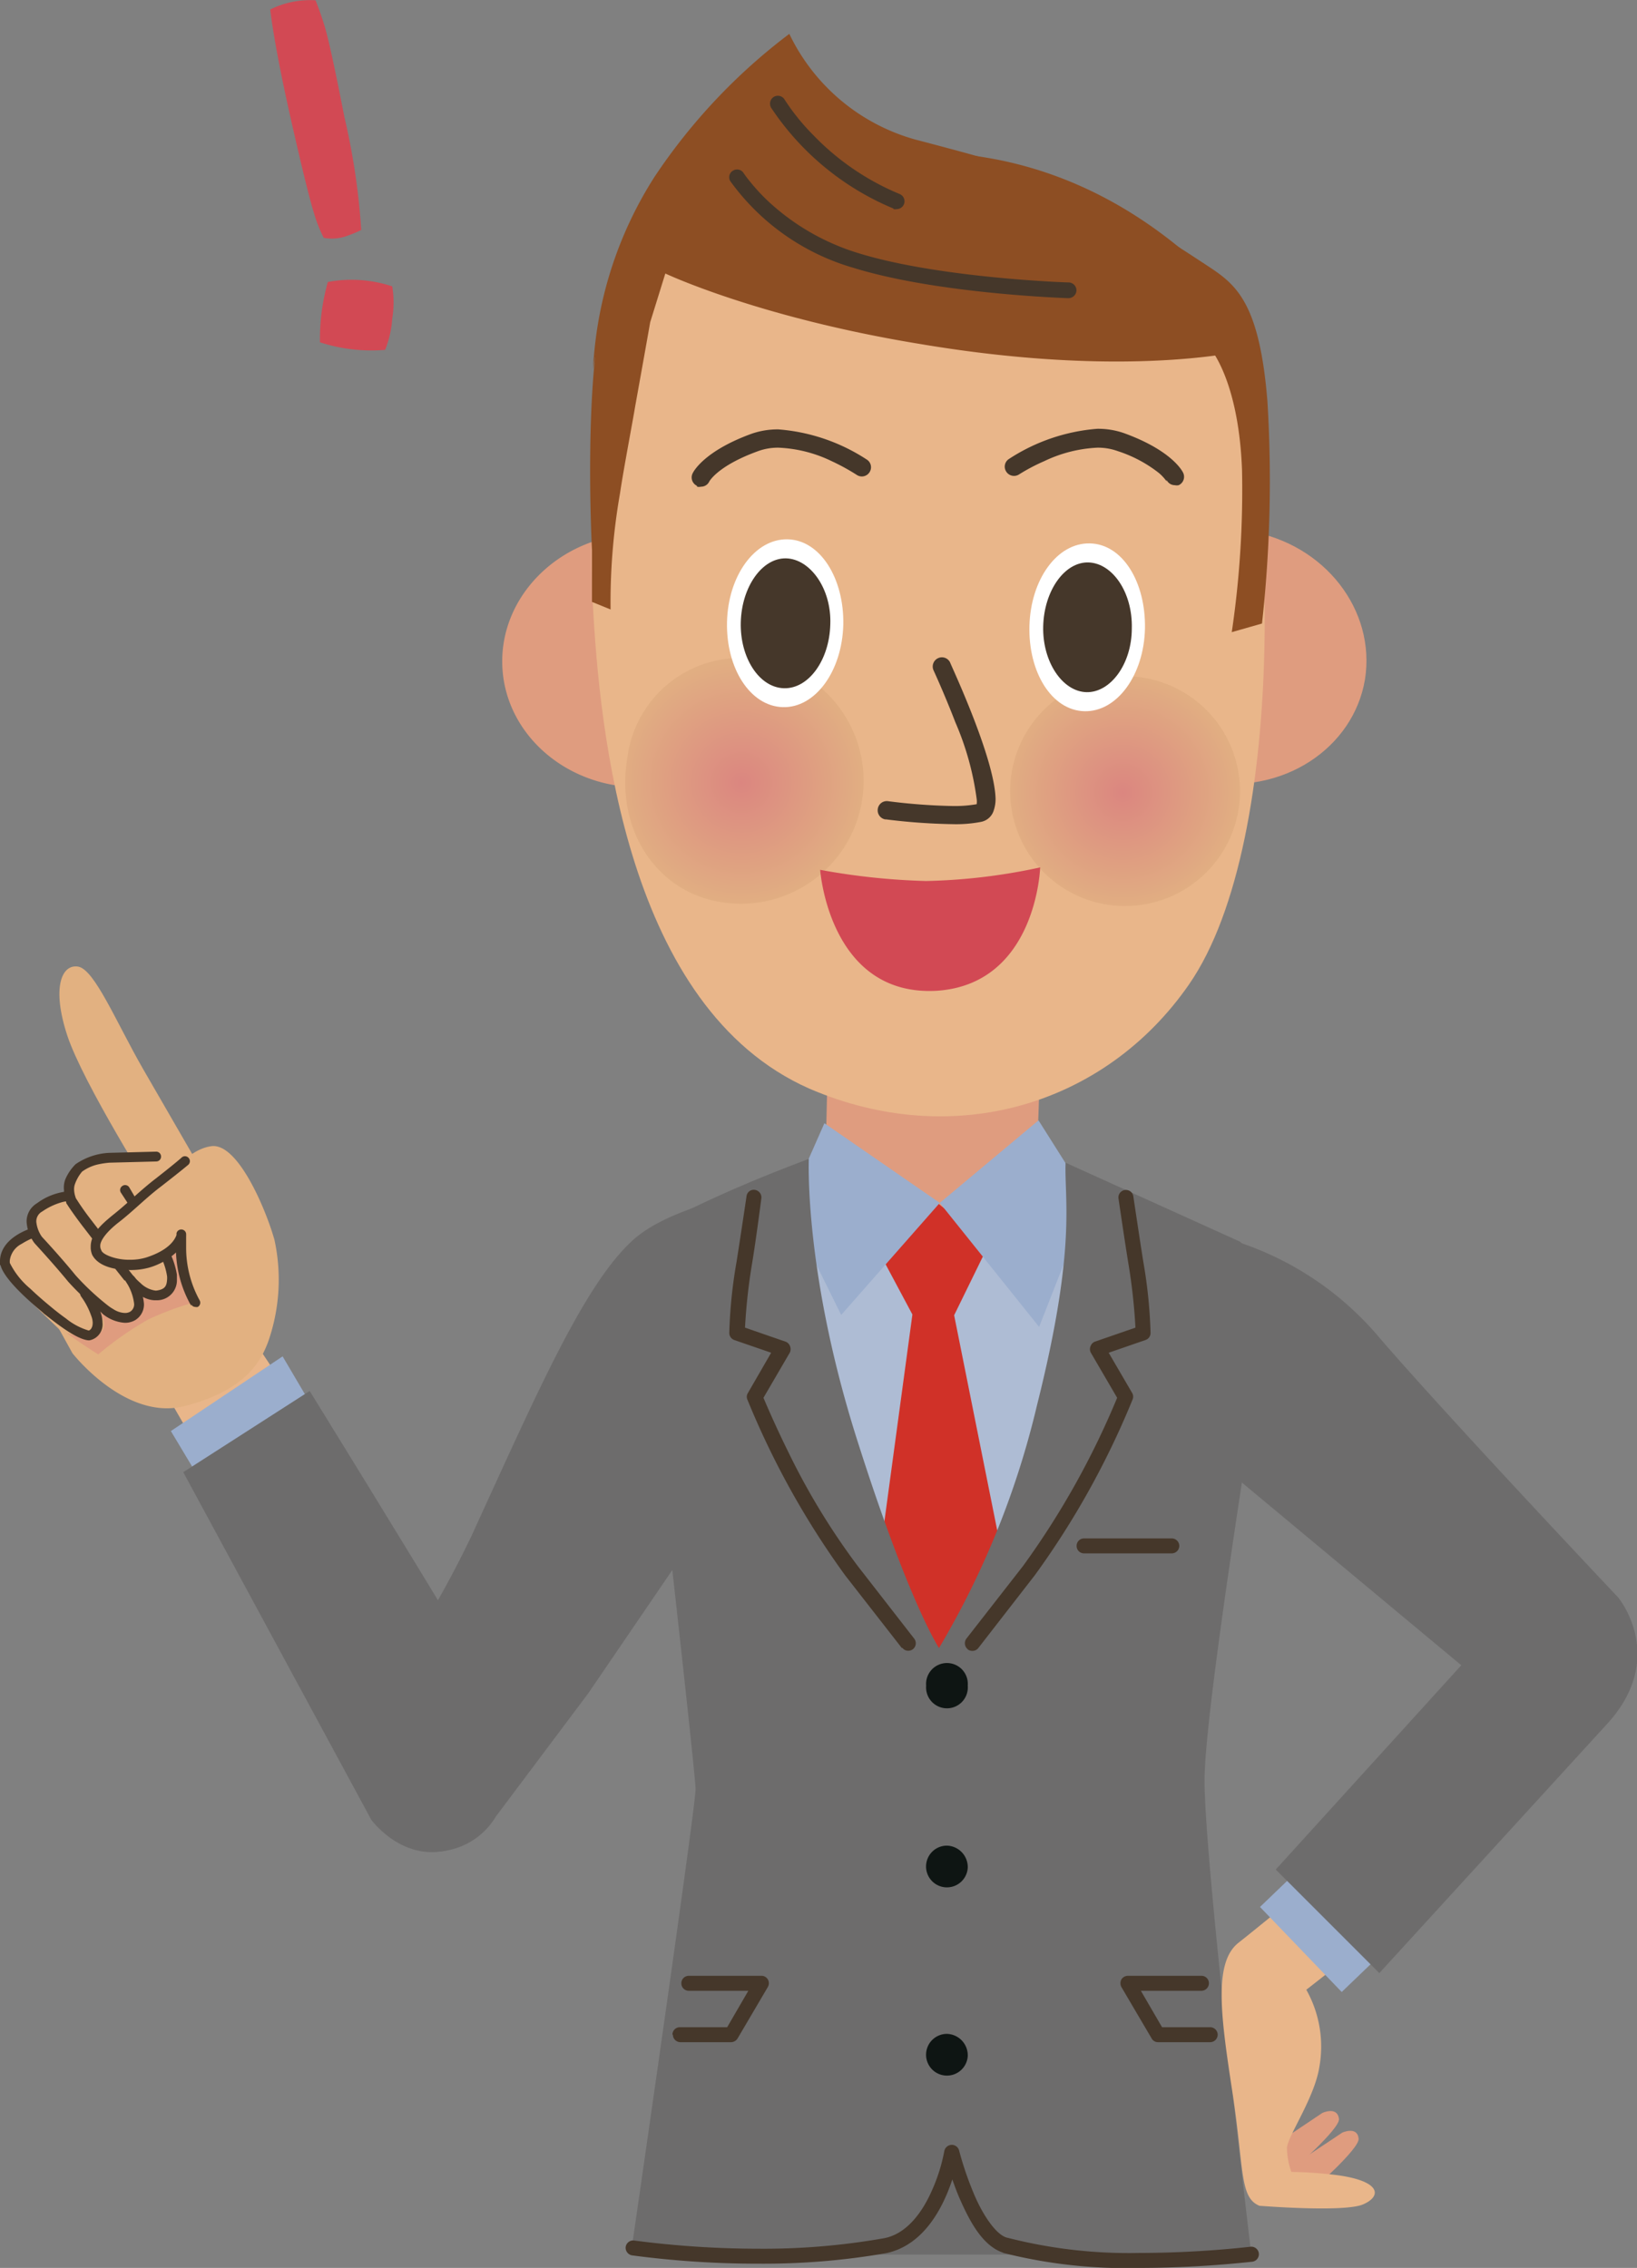 <svg xmlns="http://www.w3.org/2000/svg" xmlns:xlink="http://www.w3.org/1999/xlink" viewBox="0 0 108.26 150"><rect x="0" y="0" width="108.26" height="150" fill="#808080" stroke="none"/><defs><radialGradient id="radial-gradient" cx="-283.76" cy="159.85" r="9.21" gradientTransform="translate(315.55 -44.47) rotate(9.54) scale(0.87)" gradientUnits="userSpaceOnUse"><stop offset="0" stop-color="#db8680"/><stop offset="1" stop-color="#e1ae82"/></radialGradient><radialGradient id="radial-gradient-2" cx="-255.06" cy="155.78" r="8.74" xlink:href="#radial-gradient"/></defs><g id="Layer_2" data-name="Layer 2"><g id="情報"><polygon points="16.7 88.53 19.18 92.24 13.07 95.79 10.9 92.03 16.7 88.53" fill="#e9b68a"/><path d="M13.29,77.33,9.46,70.7c-1.78-3.1-3.21-6.6-4.3-6.77s-1.75,1.4-.71,4.56S10.2,79.12,10.2,79.12Z" fill="#e2b181"/><path d="M13.14,79.93,4.23,83.54,2.62,85.22l1.83,3.34c.44.29.84,2.28,3.48,1.46.16-.06,6-2.49,6.12-2.6S13.14,79.93,13.14,79.93Z" fill="#df9c7f"/><path d="M8.69,76.43A8.24,8.24,0,0,0,5.41,77a1.84,1.84,0,0,0-.59,2.71c.59,1,4.55,5.83,4.55,5.83a1.46,1.46,0,0,0,1.83-.28c.35-.39.11-2.81-.81-4.06s-.65-1.71-.65-1.71l.46-.34Z" fill="#e2b181"/><path d="M6.42,78.79a8.34,8.34,0,0,0-3.28.53A1.85,1.85,0,0,0,2.54,82a61.07,61.07,0,0,0,4.78,5.08s1,.38,1.45-.08.27-2.27-.65-3.49-.65-1.71-.65-1.71l.46-.36Z" fill="#e2b181"/><path d="M3.31,81.44A3,3,0,0,0,1,82a1.77,1.77,0,0,0-.35,2.69C1.44,85.55,4,88,4,88s1.83.78,2.55.21c.94-.75-.25-1.75-1.4-2.78s-.37-1.57-.37-1.57l.46-.33Z" fill="#e2b181"/><path d="M6.74,86.84a17.41,17.41,0,0,1-2.23-2.07h0c-1-1.22-2.21-2.52-2.23-2.55h0a2.61,2.61,0,0,1-.52-1.42h0a1.4,1.4,0,0,1,.69-1.22h0a4.06,4.06,0,0,1,2-.78h0a.32.32,0,0,1,.33.32h0a.32.32,0,0,1-.32.33h0a1.82,1.82,0,0,0-.42.08h0a4.35,4.35,0,0,0-1.25.6h0a.74.74,0,0,0-.39.67h0a2.09,2.09,0,0,0,.37,1h0S4,83.12,5,84.35H5a16.91,16.91,0,0,0,2.14,2h0s.15.12.36.24h0a1.49,1.49,0,0,0,.75.25h0a.69.69,0,0,0,.35-.08h0a.57.57,0,0,0,.27-.53h0a3.35,3.35,0,0,0-.49-1.38h0a.32.32,0,0,1,.09-.45h0a.32.32,0,0,1,.45.09h0a3.88,3.88,0,0,1,.6,1.74h0a1.21,1.21,0,0,1-.59,1.09h0a1.34,1.34,0,0,1-.68.17h0a2.57,2.57,0,0,1-1.52-.64Z" fill="#45372a"/><path d="M12.92,86.2A7.62,7.62,0,0,1,12,81.61S12,82.83,9.77,83.5s-5.53-.73-1.48-3.27c2.47-1.55,3.7-4.14,5.68-4.42,1.76-.25,3.61,4.17,4.18,6.19a12.41,12.41,0,0,1-.39,6.67C17.23,90.16,16.11,92,12.2,93S4.79,89.5,4.79,89.5l-1-1.81a31.27,31.27,0,0,0,2.71,1.89,21.68,21.68,0,0,1,3.3-2.31,19.73,19.73,0,0,1,2.93-1.1Z" fill="#e2b181"/><path d="M12.64,86.36a7.69,7.69,0,0,1-1-3.52h0a4.41,4.41,0,0,1-1.78,1h0A4.5,4.5,0,0,1,8.59,84h0c-1,0-2.09-.24-2.49-1h0A1.29,1.29,0,0,1,6,82.44H6c0-.84.73-1.48,1.49-2.1h0c.89-.7,1.78-1.6,2.81-2.39h0C11.73,76.83,12,76.57,12,76.57h0a.32.32,0,0,1,.46,0h0a.32.32,0,0,1,0,.46h0s-.33.29-1.78,1.42h0c-1,.75-1.87,1.65-2.81,2.38h0c-.74.57-1.26,1.19-1.24,1.59h0a.57.57,0,0,0,.07.27h0c.07.29,1,.65,1.89.63h0a3.61,3.61,0,0,0,1.08-.15h0c1.55-.5,1.9-1.21,2-1.48h0a.33.33,0,0,0,0-.1h0v0h0v0h0a.32.32,0,0,1,.36-.27h0a.32.32,0,0,1,.28.35h0a.51.51,0,0,1,0,.1h0c0,.12,0,.39,0,.76h0A7.2,7.2,0,0,0,13.2,86h0a.32.32,0,0,1-.12.44h0a.3.3,0,0,1-.16,0h0a.32.32,0,0,1-.28-.17Z" fill="#45372a"/><path d="M8.24,84.7l-.68-.86a.33.33,0,0,1,.05-.46h0a.33.33,0,0,1,.46.05h0l.68.87a3.77,3.77,0,0,0,.53.55h0a1.75,1.75,0,0,0,1,.51h.06c.59-.08.68-.32.71-.73h0a1.49,1.49,0,0,0,0-.21h0a4.37,4.37,0,0,0-.3-1.06h0a.32.32,0,0,1,.16-.44h0a.32.32,0,0,1,.43.16h0a5.18,5.18,0,0,1,.36,1.23h0c0,.11,0,.21,0,.32h0A1.32,1.32,0,0,1,10.38,86h-.11c-1.13,0-2-1.31-2-1.32Z" fill="#45372a"/><path d="M6.16,82l-.71-.92c-.76-1-1.06-1.5-1.07-1.51h0l0-.05a2.47,2.47,0,0,1-.15-.82h0A1.55,1.55,0,0,1,4.32,78h0A3.15,3.15,0,0,1,5,77H5a4.27,4.27,0,0,1,2.21-.75h0l3.11-.08a.32.32,0,0,1,.33.32h0a.32.32,0,0,1-.32.33h0l-3.09.08a5.71,5.71,0,0,0-.69.1h0a2.84,2.84,0,0,0-1.12.49h0a2.65,2.65,0,0,0-.46.79h0a1,1,0,0,0-.07.38h0a1.66,1.66,0,0,0,.11.56H5a17.3,17.3,0,0,0,1,1.43H6l.7.91a.32.32,0,0,1-.06.45h0a.31.31,0,0,1-.2.07h0A.32.32,0,0,1,6.16,82Z" fill="#45372a"/><path d="M2.89,86.87c0-.05-2.55-2-2.86-3.2H0a1.82,1.82,0,0,1,0-.32H0c.08-1.55,2.06-2.09,2.07-2.12h0a.32.32,0,0,1,.41.2h0a.32.32,0,0,1-.2.41h0a5,5,0,0,0-.85.43h0a1.44,1.44,0,0,0-.78,1.08h0a1.1,1.1,0,0,0,0,.18h0A5.28,5.28,0,0,0,2,85.23H2c.65.62,1.28,1.13,1.28,1.13h0s.5.43,1.09.85h0A4.33,4.33,0,0,0,5.86,88h0c.07,0,.27-.13.27-.51h0a1.32,1.32,0,0,0-.1-.47h0a4.84,4.84,0,0,0-.66-1.26h0a.33.33,0,0,1,.06-.46h0a.33.33,0,0,1,.46.06h0a6.24,6.24,0,0,1,.76,1.43h0a2.09,2.09,0,0,1,.13.7h0a1.07,1.07,0,0,1-.87,1.16H5.86c-1-.07-2.92-1.79-3-1.79Z" fill="#45372a"/><path d="M8.51,79.67,8,78.89a.32.32,0,0,1,.09-.45h0a.32.32,0,0,1,.45.08h0L9,79.3a.32.32,0,0,1-.08.45H9a.33.33,0,0,1-.19.06h0a.31.31,0,0,1-.26-.14Z" fill="#45372a"/><path d="M23.89,15.21a7,7,0,0,1-.88.37,2.92,2.92,0,0,1-1.6.15,9.28,9.28,0,0,1-.65-1.65q-.42-1.35-1.4-5.65c-.78-3.41-1.27-6-1.49-7.8a5.89,5.89,0,0,1,3-.61c.21.54.4,1.07.57,1.62.29.93.73,3,1.34,6.12A45.52,45.52,0,0,1,23.89,15.21Zm-2.21,3.44a8.55,8.55,0,0,1,4.26.29,6.55,6.55,0,0,1,0,2.13,6.7,6.7,0,0,1-.47,2.07,11,11,0,0,1-4.31-.5A13.85,13.85,0,0,1,21.68,18.65Z" fill="#d24954"/><rect x="50.7" y="135.14" width="24.68" height="13.98" fill="#6d6c6c"/><path d="M38.9,112l-6.11,8.15a4.76,4.76,0,0,1-6.19,1.83c-4.1-1.8-2.27-9-2.27-9a70.42,70.42,0,0,0,6.85-11.39C35.57,92,38.65,84.91,41.88,82s12-3.91,12-3.91L52.4,92.2Z" fill="#6d6c6c"/><polygon points="11.3 94.65 18.69 89.71 20.38 92.58 13.54 98.39 11.3 94.65" fill="#9baecd"/><path d="M30.67,108.67C27,102.55,20.48,92,20.48,92l-8.36,5.37,12.44,23s2.39,3.27,5.89,1.71c1.93-.86,3.08-4.69,3.58-7.52Z" fill="#6d6c6c"/><polygon points="54.74 70.27 54.59 77.03 62.11 83.25 68.48 79.35 68.77 70.99 54.74 70.27" fill="#df9c7f"/><polygon points="48.28 80.41 53.17 78.78 62.26 80.35 72.19 80.04 78.39 89.9 62.93 116.2 54.25 113.22 48.28 80.41" fill="#aebcd4"/><polygon points="60.34 86.94 58.13 82.8 62.02 79.58 65.4 82.29 63.1 86.99 66.19 102.42 62.26 114.54 58.16 103.05 60.34 86.94" fill="#d03128"/><polygon points="62.15 79.56 68.68 74.1 72.01 79.37 68.72 87.76 62.15 79.56" fill="#9baecd"/><polygon points="62.15 79.56 54.52 74.29 52.09 79.8 55.63 86.97 62.15 79.56" fill="#9baecd"/><path d="M53.49,76.65s-.34,7.58,3.27,18.82C60.14,106.07,62.1,109,62.1,109A57.22,57.22,0,0,0,68.59,92.9c2.62-10.43,1.79-13.51,1.88-16L82,82.12l2.34,2.08s-4.68,28.06-4.68,33.56,3.09,31.33,3.09,31.33-8.84,1.17-15-.35c-4.31-1.08-4.85-6.39-4.85-6.39s-1,5.31-3.12,5.74c-7.88,1.57-18,.58-18,.58s4.22-29.08,4.22-30.34S42,82,42,82,45.08,79.8,53.49,76.65Z" fill="#6d6c6c"/><path d="M66.36,149c-1.4-.46-2.24-2.11-2.9-3.6h0c-.19-.44-.34-.86-.48-1.25h0c-.58,1.76-1.82,4.32-4.35,4.87h0a47.28,47.28,0,0,1-8.45.7h0a62.87,62.87,0,0,1-8.38-.55h0a.51.51,0,0,1-.42-.57h0a.5.5,0,0,1,.57-.41h0a63.57,63.57,0,0,0,8.23.54h0a45.66,45.66,0,0,0,8.26-.69h0c1.46-.26,2.5-1.63,3.14-3.05h0a11.57,11.57,0,0,0,.87-2.72h0a.51.51,0,0,1,.48-.41h0a.5.5,0,0,1,.5.38h0a21.56,21.56,0,0,0,.94,2.77h0c.58,1.43,1.53,2.87,2.28,3h0a32.27,32.27,0,0,0,8.67,1h0a68.34,68.34,0,0,0,7.37-.41h0a.5.5,0,0,1,.56.43h0a.5.5,0,0,1-.44.56h0a70.69,70.69,0,0,1-7.49.41h0a33,33,0,0,1-9-1Z" fill="#45372a"/><path d="M59.64,109l-3.75-4.81h0a55.25,55.25,0,0,1-6.45-11.59h0a.47.47,0,0,1,0-.43h0L51,89.47l-2.44-.84a.5.5,0,0,1-.33-.47h0a32.27,32.27,0,0,1,.48-4.7h0c.25-1.58.66-4.33.66-4.34h0a.48.48,0,0,1,.56-.42h0a.5.5,0,0,1,.42.56h0S50,82,49.73,83.61h0a37.86,37.86,0,0,0-.46,4.2h0l2.66.92a.49.49,0,0,1,.31.29h0a.54.54,0,0,1,0,.43h0l-1.75,3c.22.52.81,1.9,1.68,3.66h0a46.12,46.12,0,0,0,4.55,7.46h0l3.74,4.81h0a.5.5,0,0,1-.09.7h0a.49.49,0,0,1-.3.1h0a.47.47,0,0,1-.39-.19Z" fill="#45372a"/><path d="M64,109.08a.51.51,0,0,1-.09-.7h0l3.75-4.81h0a54.19,54.19,0,0,0,6.22-11.12h0l-1.75-3a.5.5,0,0,1,0-.43h0a.48.48,0,0,1,.3-.29h0l2.66-.92a37.86,37.86,0,0,0-.46-4.2h0c-.26-1.59-.66-4.34-.66-4.34h0a.49.49,0,0,1,.42-.56h0a.49.49,0,0,1,.56.41h0s.41,2.76.66,4.33h0a32.45,32.45,0,0,1,.48,4.71h0a.49.49,0,0,1-.34.47h0l-2.43.84,1.57,2.69a.5.5,0,0,1,0,.43h0a55.25,55.25,0,0,1-6.45,11.59h0L64.7,109h0a.49.49,0,0,1-.39.19h0a.5.5,0,0,1-.31-.1Z" fill="#45372a"/><path d="M64,136a1.38,1.38,0,1,1-1.37-1.48A1.42,1.42,0,0,1,64,136Z" fill="#0e1513"/><path d="M64,123.54a1.38,1.38,0,1,1-1.37-1.47A1.42,1.42,0,0,1,64,123.54Z" fill="#0e1513"/><path d="M64,111.49a1.38,1.38,0,1,1-2.75,0,1.38,1.38,0,1,1,2.75,0Z" fill="#0e1513"/><path d="M44.47,134.57a.49.49,0,0,1,.5-.49h3.12l1.4-2.41H45.55a.49.49,0,0,1-.49-.5h0a.49.49,0,0,1,.49-.49h4.8a.48.48,0,0,1,.43.24h0a.5.5,0,0,1,0,.5h0l-2,3.4a.52.52,0,0,1-.43.25H45a.5.5,0,0,1-.5-.5Z" fill="#45372a"/><path d="M76.59,135.07a.48.48,0,0,1-.43-.25h0l-2-3.4a.55.55,0,0,1,0-.5h0a.51.51,0,0,1,.44-.24h4.85a.49.49,0,0,1,.5.49h0a.5.5,0,0,1-.5.5h-4l1.4,2.41h3.18a.5.5,0,0,1,.5.49h0a.5.5,0,0,1-.5.5H76.59Z" fill="#45372a"/><path d="M90.27,44.94c-.77,4.57-5.44,7.61-10.42,6.77s-8.4-5.23-7.63-9.8,5.43-7.61,10.41-6.77S91,40.36,90.27,44.94Z" fill="#df9c7f"/><path d="M51,43.41a8.27,8.27,0,0,1-8.29,8.65c-5.05.21-9.3-3.39-9.49-8s3.75-8.56,8.79-8.76A8.43,8.43,0,0,1,51,43.41Z" fill="#df9c7f"/><path d="M44,15.38c-3.56,3-5.24,15.81-4.8,24.43S41.46,66.67,53.52,72C63,76.09,73.07,73.15,78.64,65.1c6.64-9.6,5.93-34.71,2.14-45.81C79.88,16.67,55.59,5.47,44,15.38Z" fill="#e9b68a"/><path d="M57,53a8.11,8.11,0,0,1-9.36,6.66c-4.42-.74-6.91-5-6.16-9.48a7.55,7.55,0,0,1,8.86-6.54A8.12,8.12,0,0,1,57,53Z" fill="url(#radial-gradient)"/><path d="M81.9,53.59a7.6,7.6,0,1,1-6.24-8.76A7.61,7.61,0,0,1,81.9,53.59Z" fill="url(#radial-gradient-2)"/><path d="M58.57,54.2a.61.61,0,0,1-.52-.69h0a.6.6,0,0,1,.68-.52h0a38.63,38.63,0,0,0,4.28.32h0a8.46,8.46,0,0,0,1.58-.12h0a1.22,1.22,0,0,0,0-.35h0a19,19,0,0,0-1.41-5.07h0c-.72-1.87-1.44-3.43-1.44-3.43h0a.61.61,0,0,1,.3-.81h0a.6.6,0,0,1,.8.3h0c0,.06,2.93,6.25,3,9h0a2.37,2.37,0,0,1-.16.88h0a1.1,1.1,0,0,1-.76.64h0a8.66,8.66,0,0,1-1.92.16h0a40.28,40.28,0,0,1-4.44-.32Z" fill="#45372a"/><path d="M77.15,31.83h0l-.07-.09h0a3.14,3.14,0,0,0-.43-.45h0a8.75,8.75,0,0,0-2.72-1.45h0a3.83,3.83,0,0,0-1.37-.23h0a9.09,9.09,0,0,0-3.5.89h0a12.57,12.57,0,0,0-1.67.88h0a.61.61,0,0,1-.84-.18h0a.6.6,0,0,1,.17-.84h0a12.45,12.45,0,0,1,5.84-2h0a5.19,5.19,0,0,1,1.78.29h0c3.11,1.13,3.84,2.47,3.91,2.63h0a.61.61,0,0,1-.3.81h0a.56.56,0,0,1-.25,0h0a.6.6,0,0,1-.55-.35Z" fill="#45372a"/><path d="M46.09,32.13a.61.61,0,0,1-.29-.81h0c.07-.16.8-1.5,3.9-2.63h0a5.23,5.23,0,0,1,1.78-.29h0a12.41,12.41,0,0,1,5.85,2h0a.6.6,0,0,1,.17.84h0a.6.6,0,0,1-.84.17h0A14.17,14.17,0,0,0,55,30.5h0a8.88,8.88,0,0,0-3.51-.89h0a3.81,3.81,0,0,0-1.36.23h0c-2.51.91-3.14,1.87-3.22,2h0a.6.6,0,0,1-.55.35h0a.58.58,0,0,1-.26,0Z" fill="#45372a"/><path d="M55.77,41.32c-.08,3.06-1.84,5.51-4,5.45s-3.76-2.57-3.69-5.63,1.84-5.51,4-5.47S55.83,38.25,55.77,41.32Z" fill="#fff"/><path d="M54.91,41.3c-.06,2.36-1.43,4.26-3.06,4.22s-2.92-2-2.86-4.36,1.42-4.27,3-4.23S55,38.92,54.91,41.3Z" fill="#45372a"/><path d="M75.72,41.58c-.07,3.06-1.84,5.51-4,5.46S68,44.47,68.08,41.4s1.83-5.51,4-5.46S75.78,38.51,75.72,41.58Z" fill="#fff"/><path d="M74.85,41.56c0,2.37-1.42,4.26-3,4.22s-2.92-2-2.86-4.36,1.42-4.27,3-4.22S74.91,39.18,74.85,41.56Z" fill="#45372a"/><path d="M60.84,22.75c14.67,2.47,22.42.23,22.42.23l-2.7-4.28c-12-12-25.05-8.56-29.85-6.76-4.47,1.67-10,5.33-10.66,7.63-1.51,5.43-.9,16.8-.9,16.8,0,1.69,0,3.44,0,3.44l1.23.5A41.59,41.59,0,0,1,41,32.65c.23-1.57.83-4.7,1-5.74.79-4.39,1-5.6,1-5.6l1-3.22S50.14,21,60.84,22.75Z" fill="#8d4e23"/><path d="M80,23s1.92,2.09,2.14,8.11a64.22,64.22,0,0,1-.68,10.7l2-.57a86.13,86.13,0,0,0,.36-14.68c-.56-7-2.29-7.87-4.3-9.2-10.16-6.69-9.69-4.72-9.69-4.72Z" fill="#8d4e23"/><path d="M39.22,24.44a26,26,0,0,1,4.05-12.72A38.67,38.67,0,0,1,52.2,2.24a13.15,13.15,0,0,0,8.37,7c10.92,2.85,13.36,4,15.6,6.23s-1.81.23-1.81.23S41.69,6.42,39.22,24.44Z" fill="#8d4e23"/><path d="M59.08,13.79A18,18,0,0,1,51,7.13h0a.53.53,0,0,1,.17-.72h0a.52.52,0,0,1,.72.18h0a14.34,14.34,0,0,0,1.88,2.33h0a16.91,16.91,0,0,0,5.72,3.91h0a.52.52,0,0,1,.29.68h0a.52.52,0,0,1-.48.32h0a.48.48,0,0,1-.2,0Z" fill="#45372a"/><path d="M70.63,19.72s-8.58-.27-14.17-2h0A15.27,15.27,0,0,1,48.31,12h0a.5.5,0,0,1,.16-.71h0a.51.51,0,0,1,.71.16h0s.13.21.43.57h0A12.58,12.58,0,0,0,51,13.49h0a15.31,15.31,0,0,0,5.79,3.26h0c5.35,1.65,13.88,1.94,13.89,1.93h0a.53.53,0,0,1,.51.54h0a.53.53,0,0,1-.52.5h0Z" fill="#45372a"/><path d="M71.69,102.74a.49.49,0,0,1-.49-.5h0a.49.49,0,0,1,.49-.49h5.8a.5.5,0,0,1,.5.49h0a.5.5,0,0,1-.5.5h-5.8Z" fill="#45372a"/><path d="M85,143.56l3.77-2.51s1-.45,1.08.4c.07.67-3.16,3.48-3.16,3.48S86.66,145.58,85,143.56Z" fill="#df9c7f"/><path d="M83.69,142.27l3.76-2.52s1-.47,1.1.4c.07.65-3.16,3.47-3.16,3.47S85.36,144.28,83.69,142.27Z" fill="#df9c7f"/><path d="M87.25,136.73a7.68,7.68,0,0,0-.86-5.13s12.88-9.91,14.41-13.26c.94-2.06-.14-3.06-.14-3.06l-6.58,3.27s-10.47,8.61-12.17,9.94-1.15,5-.39,10,.45,6.86,1.77,7.4c0,0,5.59.45,6.85-.09s1.2-1.55-1.74-1.94a27.61,27.61,0,0,0-3-.21,5,5,0,0,1-.29-1.59C85.16,141.28,86.92,138.78,87.25,136.73Z" fill="#e9b68a"/><rect x="85.5" y="123.71" width="3.82" height="7.8" transform="translate(-64.04 96.17) rotate(-43.86)" fill="#9baecd"/><path d="M91.22,130.5l15-16.41c4.14-4.45.79-8.44.79-8.44S96,94,91.28,88.54a20.64,20.64,0,0,0-11.36-6.93l-.09,14.53,16.81,14L84.37,123.65Z" fill="#6d6c6c"/><path d="M68.79,57.37a39.05,39.05,0,0,1-7.55.9,44.79,44.79,0,0,1-7-.74s.59,8.39,7.7,8C68.55,65.1,68.79,57.37,68.79,57.37Z" fill="#d24954"/></g></g></svg>